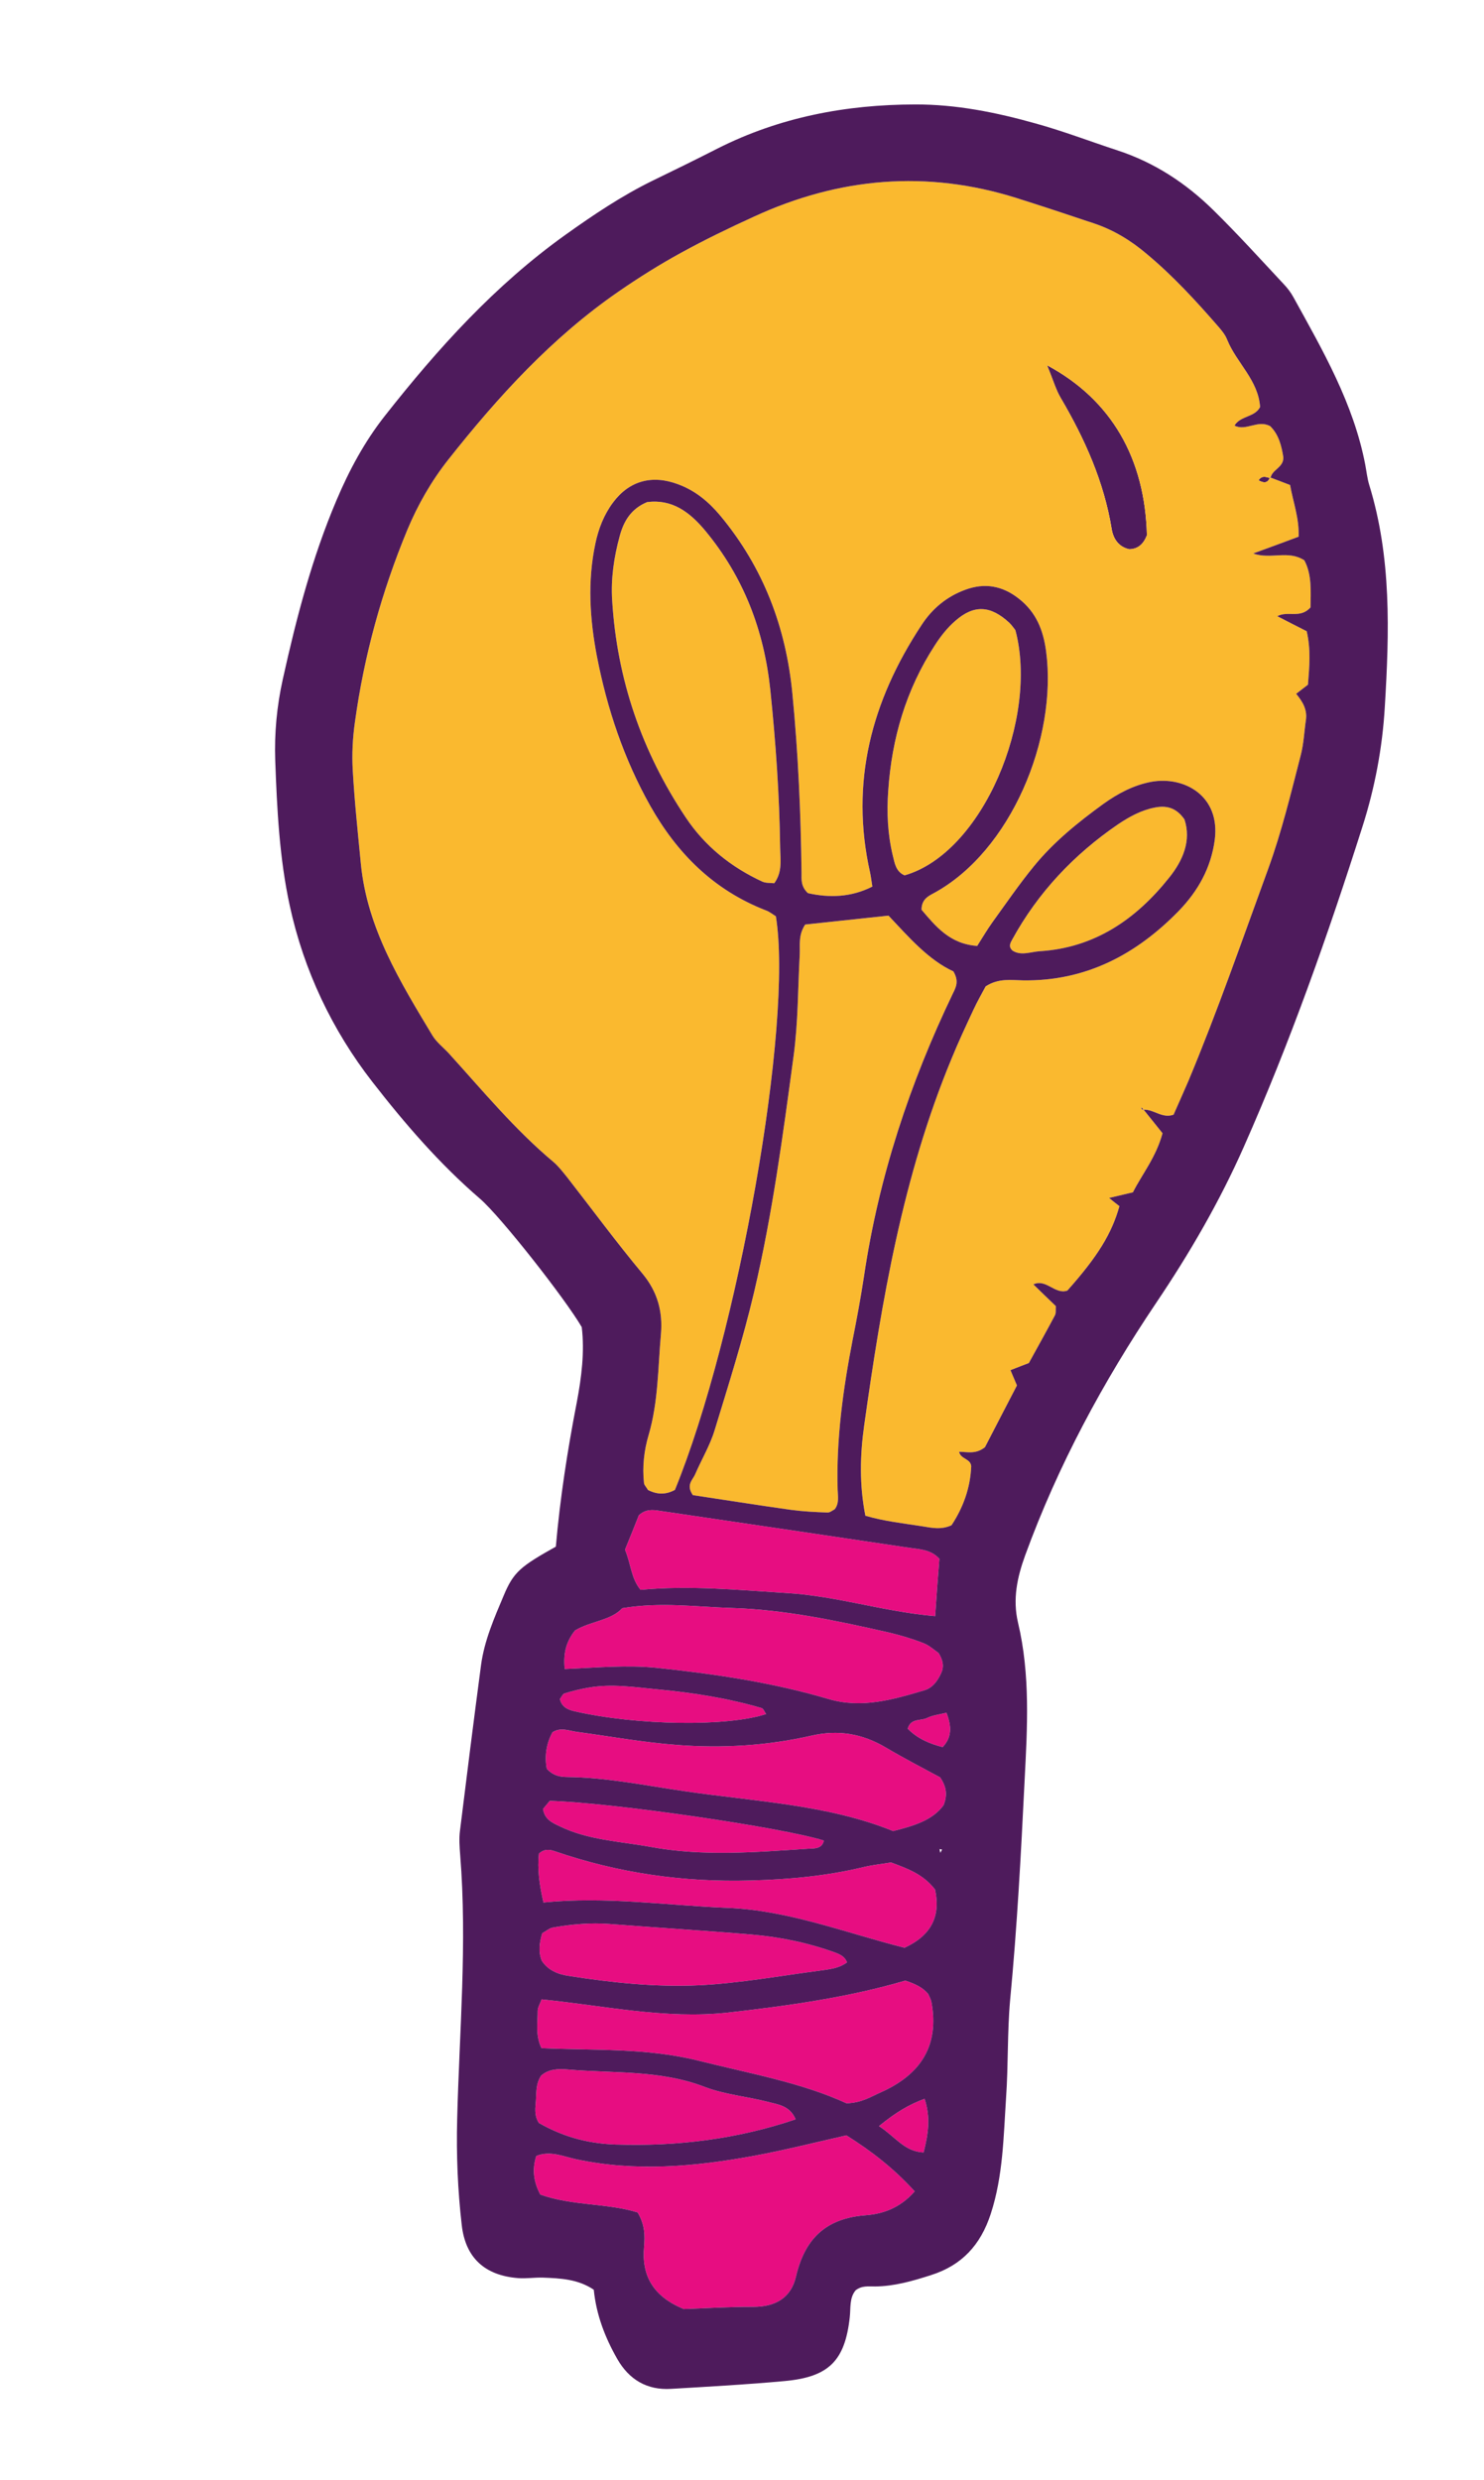 <?xml version="1.0" encoding="UTF-8"?>
<svg width="173px" height="289px" viewBox="0 0 173 289" version="1.1" xmlns="http://www.w3.org/2000/svg" xmlns:xlink="http://www.w3.org/1999/xlink">
    <!-- Generator: Sketch 43.2 (39069) - http://www.bohemiancoding.com/sketch -->
    <title>lightbulb</title>
    <desc>Created with Sketch.</desc>
    <defs></defs>
    <g id="Welcome" stroke="none" stroke-width="1" fill="none" fill-rule="evenodd">
        <g id="lightbulb">
            <g id="Page-1" transform="translate(86.47, 144.063) rotate(10) translate(-86.47, -144.063) translate(22.47, 9.063)">
                <path d="M109.369,37.309 L109.289,37.229 L109.289,37.21 C109.309,37.21 109.349,37.229 109.369,37.229 L109.369,37.309 Z" id="Fill-1" fill="#4E1B5C"></path>
                <path d="M109.29,37.229 L109.369,37.309 C109.329,37.309 109.309,37.309 109.27,37.289 C109.27,37.269 109.29,37.249 109.29,37.229" id="Fill-3" fill="#4E1B5C"></path>
                <path d="M109.27,37.289 C109.111,37.981 108.635,37.981 108.039,37.784 C108.317,37.131 108.793,37.25 109.27,37.289" id="Fill-5" fill="#4E1B5C"></path>
                <path d="M107.503,112.259 C107.523,112.279 107.563,112.299 107.583,112.338 C107.503,112.338 107.444,112.358 107.384,112.378 L107.503,112.259 Z" id="Fill-7" fill="#4E1B5C"></path>
                <polygon id="Fill-9" fill="#4E1B5C" points="107.384 112.378 107.206 112.061 107.503 112.259"></polygon>
                <path d="M103.415,236.445 C101.192,236.742 99.902,235.238 97.759,234.328 C99.346,232.489 100.676,231.302 102.442,230.273 C103.534,232.311 103.574,234.249 103.415,236.445" id="Fill-11" fill="#E70D81"></path>
                <path d="M93.016,188.139 C93.154,186.833 94.365,187.011 95.02,186.517 C95.615,186.082 96.389,185.864 97.144,185.528 C98.017,186.992 98.275,188.218 97.402,189.543 C95.794,189.425 94.306,189.069 93.016,188.139" id="Fill-13" fill="#E70D81"></path>
                <path d="M89.463,167.349 C90.694,167.33 92.004,167.072 93.214,168.002 C93.413,170.099 93.631,172.255 93.889,174.668 C87.975,175.202 82.12,174.352 76.365,175.024 C70.729,175.657 65.053,176.093 59.535,177.616 C58.206,176.488 57.928,174.866 56.935,173.323 C57.293,171.662 57.59,170.297 57.829,169.09 C58.503,168.22 59.317,168.18 60.091,168.16 C69.875,167.883 79.679,167.607 89.463,167.349" id="Fill-15" fill="#E70D81"></path>
                <path d="M92.42,96.257 C91.388,96.514 90.396,97.186 89.305,96.731 C88.709,96.355 88.908,95.881 89.047,95.465 C91.051,89.551 94.405,84.467 98.851,80.115 C100.002,79.008 101.232,78.018 102.721,77.445 C103.971,76.95 105.181,76.97 106.392,78.196 C107.623,80.491 107.047,82.944 105.817,85.179 C102.859,90.619 98.692,94.753 92.42,96.257" id="Fill-17" fill="#FAB92F"></path>
                <path d="M87.856,217.672 C83.331,219.097 78.865,220.758 74.261,221.807 C69.339,222.914 64.259,223.27 59.198,223.369 C57.928,223.409 56.677,223.211 55.705,222.182 C55.09,221.213 55.07,220.145 55.189,219.017 C55.606,218.681 55.923,218.266 56.34,218.127 C58.424,217.376 60.547,216.802 62.77,216.584 C68.268,216.05 73.765,215.417 79.282,214.923 C82.597,214.626 85.911,214.725 89.205,215.299 C89.84,215.417 90.436,215.575 90.773,216.189 C89.979,217.039 88.888,217.336 87.856,217.672" id="Fill-19" fill="#E70D81"></path>
                <path d="M83.648,32.324 C82.934,31.493 82.458,30.484 81.426,28.862 C89.563,31.532 94.564,37.625 96.33,46.348 C96.132,47.318 95.675,48.089 94.584,48.307 C93.294,48.247 92.539,47.417 92.162,46.348 C90.317,41.067 87.241,36.537 83.648,32.324" id="Fill-21" fill="#4E1B5C"></path>
                <path d="M73.626,88.225 C72.614,85.891 72.058,83.438 71.8,80.906 C71.145,74.834 71.8,68.939 74.201,63.281 C74.678,62.134 75.293,60.987 76.087,60.018 C77.893,57.782 79.798,57.565 82.299,59.167 C82.676,59.424 83.013,59.78 83.152,59.899 C87.617,69.493 83.926,86.128 75.392,90.282 C74.301,90.025 74.003,89.076 73.626,88.225" id="Fill-23" fill="#FAB92F"></path>
                <path d="M67.93,241.766 C64.358,242.28 61.381,241.825 58.662,240.856 C58.066,240.263 57.947,239.471 57.888,238.68 C57.808,237.592 57.451,236.504 57.947,235.377 C58.682,234.447 59.853,234.21 60.904,234.13 C66.243,233.656 71.502,232.291 76.96,233.359 C79.421,233.834 82.021,233.596 84.541,233.794 C85.752,233.893 87.121,233.794 88.054,235.238 C81.723,238.7 74.995,240.757 67.93,241.766" id="Fill-25" fill="#E70D81"></path>
                <path d="M63.624,165.688 C62.592,164.64 63.306,163.947 63.465,163.255 C63.901,161.415 64.596,159.615 64.814,157.756 C65.489,152.257 66.223,146.777 66.541,141.239 C67.077,131.902 66.68,122.585 66.303,113.249 C66.144,109.312 65.43,105.415 64.953,101.479 C64.814,100.391 64.378,99.323 64.973,97.938 C67.93,97.088 71.086,96.178 74.36,95.228 C77.119,97.285 79.838,99.501 82.934,100.312 C83.807,101.321 83.549,102.092 83.331,102.844 C80.195,114.04 78.528,125.414 78.846,137.065 C78.905,139.597 78.885,142.129 78.826,144.661 C78.727,150.516 78.945,156.352 80.136,162.128 C80.294,162.879 80.612,163.651 80.195,164.442 C79.957,164.62 79.719,164.917 79.441,164.956 C78.032,165.154 76.623,165.332 75.194,165.391 C71.245,165.53 67.315,165.589 63.624,165.688" id="Fill-27" fill="#FAB92F"></path>
                <path d="M59.019,244.693 C60.488,243.764 62.115,244.199 63.643,244.258 C70.748,244.515 77.416,242.715 83.966,240.282 C87.359,239.016 90.674,237.533 94.206,236.049 C97.342,237.315 100.319,238.878 103.177,241.093 C101.807,243.368 99.882,244.357 98.017,244.832 C93.472,245.999 91.507,248.808 91.269,253.318 C91.13,255.83 89.503,257.175 86.982,257.61 C84.343,258.065 81.743,258.698 79.044,259.272 C75.273,258.441 73.507,256.305 73.229,252.902 C73.11,251.636 72.892,250.39 71.8,249.124 C68.168,248.65 64.239,249.698 60.269,249.045 C59.277,247.799 58.781,246.375 59.019,244.693" id="Fill-29" fill="#E70D81"></path>
                <path d="M44.79,87.454 C48.858,92.399 53.8,95.841 60.17,97.107 C60.627,97.186 61.044,97.423 61.441,97.581 C65.608,109.49 65.588,146.441 61.46,165.45 C60.528,166.202 59.496,166.36 58.364,166.004 C58.166,165.747 57.848,165.549 57.769,165.292 C57.233,163.452 57.114,161.534 57.332,159.654 C57.769,155.659 57.035,151.762 56.697,147.825 C56.459,145.214 55.447,143.058 53.343,141.278 C49.711,138.212 46.278,134.928 42.745,131.743 C42.15,131.229 41.555,130.675 40.88,130.28 C35.76,127.332 31.294,123.514 26.67,119.934 C25.916,119.36 25.023,118.905 24.408,118.193 C19.625,112.694 14.762,107.235 12.738,99.975 C11.766,96.474 10.753,92.973 9.92,89.432 C9.483,87.592 9.245,85.693 9.186,83.814 C8.888,76.02 9.622,68.325 11.309,60.71 C12.004,57.624 13.075,54.637 14.584,51.828 C19.029,43.579 24.031,35.687 30.758,29.06 C32.783,27.062 34.906,25.143 37.129,23.363 C39.59,21.385 42.17,19.526 44.79,17.726 C53.76,11.514 63.643,8.864 74.539,10.288 C77.675,10.703 80.81,11.158 83.946,11.633 C86.347,11.989 88.55,12.859 90.614,14.066 C94.068,16.044 97.223,18.457 100.299,20.95 C100.795,21.345 101.292,21.781 101.609,22.315 C103.157,24.768 105.975,26.291 106.729,29.337 C106.333,30.643 104.646,30.722 104.169,31.988 C105.598,32.443 106.71,30.801 108.277,31.335 C109.448,32.126 110.004,33.432 110.421,34.658 C110.639,35.825 109.389,36.26 109.369,37.23 C109.349,37.23 109.309,37.21 109.29,37.21 L109.29,37.23 C109.29,37.249 109.27,37.269 109.27,37.289 C108.793,37.249 108.317,37.131 108.039,37.783 C108.635,37.981 109.111,37.981 109.27,37.289 C109.309,37.309 109.329,37.309 109.369,37.309 L109.369,37.23 C110.123,37.368 110.857,37.507 111.751,37.685 C112.425,39.544 113.477,41.285 113.775,43.441 C112.187,44.371 110.719,45.241 108.893,46.289 C111.076,46.645 112.802,45.162 114.906,46.032 C116.097,47.536 116.275,49.533 116.573,51.314 C115.621,52.857 114.013,52.125 112.941,52.995 C114.192,53.391 115.382,53.747 116.613,54.123 C117.466,56.101 117.645,58.118 117.843,60.235 C117.466,60.65 117.069,61.086 116.672,61.521 C117.526,62.253 118.26,63.044 118.32,64.27 C118.359,65.675 118.558,67.099 118.439,68.503 C118.081,73.073 117.804,77.622 117.01,82.133 C115.462,90.836 114.073,99.54 112.128,108.164 C111.81,109.529 111.453,110.894 111.115,112.299 C109.905,113.011 108.714,112.061 107.583,112.338 C107.563,112.299 107.523,112.279 107.503,112.259 L107.206,112.061 L107.384,112.378 C107.444,112.358 107.503,112.338 107.583,112.338 C108.496,113.129 109.389,113.921 110.222,114.653 C109.964,117.541 108.714,119.736 108.019,122.031 C107.007,122.466 106.233,122.802 105.4,123.158 C105.916,123.455 106.333,123.673 106.749,123.89 C106.432,127.174 105.281,130.101 102.482,134.631 C101.153,135.383 99.803,133.662 98.454,134.612 C99.486,135.324 100.537,136.016 101.47,136.649 C101.53,137.124 101.649,137.48 101.55,137.737 C100.915,139.695 100.24,141.634 99.525,143.731 C98.91,144.087 98.255,144.502 97.561,144.917 C97.878,145.392 98.176,145.887 98.612,146.54 C97.799,149.131 96.945,151.841 96.191,154.274 C95.278,155.303 94.266,155.164 93.313,155.322 C93.631,156.153 94.782,155.856 95,156.747 C95.338,159.259 94.901,161.672 93.929,163.907 C92.817,164.679 91.686,164.6 90.595,164.619 C88.392,164.659 86.189,164.817 83.847,164.56 C82.517,161.138 82.001,157.656 81.882,154.234 C81.366,139.517 81.267,124.82 84.502,110.32 C84.938,108.303 85.474,106.325 86.01,104.327 C86.288,103.278 86.665,102.23 86.943,101.379 C88.253,100.153 89.741,100.153 91.111,99.935 C98.335,98.768 103.574,94.693 107.583,88.818 C109.389,86.148 110.421,83.24 110.282,79.917 C110.044,74.774 105.499,73.191 101.808,74.556 C99.863,75.288 98.215,76.574 96.767,78.058 C94.226,80.688 91.825,83.438 90.039,86.643 C88.729,88.977 87.618,91.43 86.447,93.843 C85.97,94.832 85.593,95.861 85.157,96.909 C81.961,97.245 79.977,95.485 78.032,93.882 C77.833,92.735 78.469,92.221 79.084,91.746 C87.121,85.377 90.178,71.431 87.102,61.699 C86.347,59.325 85.177,57.426 82.914,56.219 C80.751,55.052 78.647,55.072 76.583,56.279 C74.599,57.426 73.17,59.107 72.277,61.204 C68.069,70.917 67.216,80.728 71.383,90.678 C71.562,91.113 71.681,91.548 71.919,92.221 C69.677,93.902 67.176,94.397 64.656,94.278 C63.683,93.645 63.643,92.834 63.505,92.063 C62.215,85.218 60.706,78.433 58.841,71.728 C56.757,64.211 52.946,57.802 46.933,52.718 C45.306,51.353 43.559,50.364 41.475,49.988 C38.3,49.395 35.799,50.562 34.37,53.41 C33.577,54.993 33.239,56.694 33.18,58.455 C33.021,62.984 34.073,67.277 35.66,71.431 C37.883,77.207 40.82,82.607 44.79,87.454 M81.426,28.862 C82.458,30.484 82.934,31.493 83.648,32.324 C87.241,36.537 90.317,41.067 92.162,46.349 C92.539,47.417 93.294,48.248 94.584,48.307 C95.675,48.089 96.132,47.318 96.33,46.349 C94.564,37.625 89.563,31.533 81.426,28.862" id="Fill-31" fill="#FAB92F"></path>
                <path d="M56.459,226.613 C63.743,226.059 71.026,226.415 78.111,224.358 C84.958,222.341 91.686,220.145 97.838,217.099 C99.109,217.277 100.002,217.554 100.736,218.167 C100.915,218.444 101.133,218.701 101.252,218.978 C103.098,223.864 101.49,227.563 97.322,230.391 C96.271,231.084 95.358,231.994 93.571,232.37 C88.015,230.906 81.823,230.906 75.69,230.471 C69.478,230.035 63.465,231.44 57.432,232.211 C56.439,230.827 56.499,229.363 56.241,227.998 C56.181,227.583 56.38,227.128 56.459,226.613" id="Fill-33" fill="#E70D81"></path>
                <path d="M54.395,192.887 C53.581,192.847 52.827,192.63 52.49,191.779 C52.629,191.502 52.708,191.127 52.927,191.028 C53.78,190.592 54.633,190.217 55.526,189.9 C58.106,188.951 60.805,188.911 63.505,188.693 C67.613,188.357 71.721,188.278 75.829,188.733 C76.067,188.773 76.246,189.129 76.464,189.326 C72.277,191.582 61.877,193.263 54.395,192.887" id="Fill-35" fill="#E70D81"></path>
                <path d="M53.204,209.937 C53.74,209.265 54.336,209.245 54.971,209.344 C62.731,210.57 70.431,210.313 78.091,208.731 C82.458,207.841 86.725,206.674 90.793,204.893 C91.805,204.458 92.877,204.161 93.81,203.825 C95.814,204.201 97.699,204.498 99.406,206.041 C100.557,208.83 100.041,211.302 97.084,213.34 C90.098,212.845 83.073,211.382 75.928,212.351 C68.883,213.3 61.738,213.478 54.713,215.456 C53.879,213.498 53.323,211.738 53.204,209.937" id="Fill-37" fill="#E70D81"></path>
                <path d="M53.383,203.667 C60.508,202.619 80.513,202.006 85.653,202.678 C85.613,203.707 84.68,203.766 84.045,203.924 C78.052,205.388 72.118,206.971 65.846,206.911 C62.215,206.891 58.583,207.406 55.01,206.377 C54.058,206.12 53.165,205.883 52.768,204.735 C52.966,204.399 53.185,204.023 53.383,203.667" id="Fill-39" fill="#E70D81"></path>
                <path d="M54.871,200.581 C54.117,200.7 53.304,200.739 52.391,200.047 C51.895,198.741 51.795,197.218 52.311,195.735 C53.165,194.963 54.157,195.24 55.09,195.201 C59.039,195.042 63.008,195.062 66.938,194.667 C72.157,194.152 77.258,192.926 82.1,190.888 C85.038,189.642 87.895,189.622 90.853,190.73 C93.214,191.62 95.635,192.372 97.719,193.064 C98.692,194.073 98.91,194.963 98.692,196.17 C97.739,198.128 95.794,199.117 93.413,200.185 C85.375,198.465 76.98,199.592 68.625,199.829 C64.04,199.968 59.436,199.829 54.871,200.581" id="Fill-41" fill="#E70D81"></path>
                <path d="M52.43,188.238 C51.895,186.339 52.093,184.994 52.827,183.61 C54.435,182.205 56.777,181.73 57.809,180.089 C62.135,178.565 66.283,178.447 70.351,177.853 C76.484,176.963 82.656,177.181 88.808,177.477 C90.217,177.557 91.646,177.715 93.036,177.992 C93.79,178.13 94.484,178.585 95.02,178.823 C95.735,179.614 95.953,180.346 95.715,181.157 C95.457,182.106 95.02,182.977 94.127,183.412 C90.714,185.113 87.32,186.794 83.311,186.339 C76.524,185.568 69.736,185.766 62.929,186.24 C59.436,186.498 56.102,187.427 52.43,188.238" id="Fill-43" fill="#E70D81"></path>
                <path d="M45.524,54.756 C50.882,59.306 54.296,65.003 56.221,71.708 C57.908,77.623 59.396,83.577 60.547,89.63 C60.805,90.955 61.321,92.36 60.587,93.823 C60.091,93.863 59.615,93.982 59.198,93.883 C55.288,92.854 51.835,90.955 49.057,88.028 C42.706,81.381 38.399,73.588 36.256,64.646 C35.66,62.194 35.581,59.662 35.819,57.11 C35.978,55.31 36.573,53.747 38.28,52.659 C41.078,51.789 43.341,52.916 45.524,54.756" id="Fill-45" fill="#FAB92F"></path>
                <g id="Group-49" transform="translate(0, 0.88)" fill="#4E1B5C">
                    <path d="M46.933,51.838 C52.946,56.921 56.757,63.33 58.841,70.847 C60.706,77.553 62.215,84.338 63.505,91.182 C63.643,91.954 63.683,92.765 64.656,93.398 C67.176,93.516 69.677,93.022 71.919,91.34 C71.681,90.668 71.562,90.233 71.383,89.797 C67.216,79.848 68.069,70.036 72.277,60.324 C73.17,58.227 74.599,56.546 76.583,55.398 C78.647,54.192 80.751,54.172 82.914,55.339 C85.177,56.546 86.347,58.445 87.102,60.818 C90.178,70.551 87.121,84.496 79.084,90.866 C78.469,91.34 77.833,91.855 78.032,93.002 C79.977,94.604 81.961,96.365 85.157,96.028 C85.593,94.98 85.97,93.951 86.447,92.962 C87.618,90.549 88.729,88.096 90.039,85.762 C91.825,82.558 94.226,79.808 96.767,77.177 C98.215,75.694 99.863,74.408 101.808,73.676 C105.499,72.311 110.044,73.894 110.282,79.037 C110.421,82.36 109.389,85.268 107.583,87.938 C103.574,93.813 98.335,97.888 91.111,99.055 C89.741,99.273 88.253,99.273 86.943,100.499 C86.665,101.35 86.288,102.398 86.01,103.446 C85.474,105.444 84.938,107.422 84.502,109.44 C81.267,123.94 81.366,138.637 81.882,153.354 C82.001,156.776 82.517,160.257 83.847,163.68 C86.189,163.937 88.392,163.778 90.595,163.739 C91.686,163.719 92.817,163.798 93.929,163.027 C94.901,160.792 95.338,158.378 95,155.866 C94.782,154.976 93.631,155.273 93.313,154.442 C94.266,154.284 95.278,154.422 96.191,153.393 C96.945,150.96 97.799,148.25 98.612,145.659 C98.176,145.006 97.878,144.512 97.561,144.037 C98.255,143.622 98.91,143.206 99.525,142.85 C100.24,140.753 100.915,138.815 101.55,136.857 C101.649,136.599 101.53,136.243 101.47,135.769 C100.537,135.136 99.486,134.443 98.454,133.731 C99.803,132.782 101.153,134.503 102.482,133.751 C105.281,129.221 106.432,126.293 106.749,123.01 C106.333,122.792 105.916,122.575 105.4,122.278 C106.233,121.922 107.007,121.586 108.019,121.15 C108.714,118.856 109.964,116.66 110.222,113.772 C109.389,113.04 108.496,112.249 107.583,111.458 C108.714,111.181 109.905,112.13 111.115,111.418 C111.453,110.014 111.81,108.649 112.128,107.284 C114.073,98.659 115.462,89.956 117.01,81.252 C117.804,76.742 118.081,72.192 118.439,67.623 C118.558,66.218 118.359,64.794 118.32,63.39 C118.26,62.163 117.526,61.372 116.672,60.64 C117.069,60.205 117.466,59.77 117.843,59.354 C117.645,57.238 117.466,55.22 116.613,53.242 C115.382,52.866 114.192,52.51 112.941,52.115 C114.013,51.244 115.621,51.976 116.573,50.433 C116.275,48.653 116.097,46.655 114.906,45.152 C112.802,44.281 111.076,45.765 108.893,45.409 C110.719,44.36 112.187,43.49 113.775,42.56 C113.477,40.404 112.425,38.664 111.751,36.804 C110.857,36.626 110.123,36.488 109.369,36.349 C109.389,35.38 110.639,34.945 110.421,33.778 C110.004,32.551 109.448,31.246 108.277,30.454 C106.71,29.92 105.598,31.562 104.169,31.107 C104.646,29.841 106.333,29.762 106.729,28.457 C105.975,25.41 103.157,23.887 101.609,21.434 C101.292,20.9 100.795,20.465 100.299,20.069 C97.223,17.577 94.068,15.164 90.614,13.186 C88.55,11.979 86.347,11.109 83.946,10.752 C80.81,10.278 77.675,9.823 74.539,9.407 C63.643,7.983 53.76,10.634 44.79,16.845 C42.17,18.645 39.59,20.505 37.129,22.483 C34.906,24.263 32.783,26.182 30.758,28.18 C24.031,34.806 19.029,42.699 14.584,50.948 C13.075,53.756 12.004,56.743 11.309,59.829 C9.622,67.445 8.888,75.14 9.186,82.933 C9.245,84.813 9.483,86.712 9.92,88.551 C10.753,92.092 11.766,95.593 12.738,99.095 C14.762,106.354 19.625,111.814 24.408,117.313 C25.023,118.025 25.916,118.48 26.67,119.054 C31.294,122.634 35.76,126.452 40.88,129.399 C41.555,129.795 42.15,130.349 42.745,130.863 C46.278,134.048 49.711,137.331 53.343,140.397 C55.447,142.178 56.459,144.334 56.697,146.945 C57.035,150.881 57.769,154.778 57.332,158.774 C57.114,160.653 57.233,162.572 57.769,164.411 C57.848,164.669 58.166,164.866 58.364,165.124 C59.496,165.48 60.528,165.321 61.46,164.57 C65.588,145.56 65.608,108.609 61.441,96.701 C61.044,96.543 60.627,96.305 60.17,96.226 C53.8,94.96 48.858,91.518 44.79,86.573 C40.82,81.727 37.883,76.327 35.66,70.551 C34.073,66.397 33.021,62.104 33.18,57.574 C33.239,55.814 33.577,54.112 34.37,52.53 C35.799,49.682 38.3,48.514 41.475,49.108 C43.559,49.484 45.306,50.473 46.933,51.838 L46.933,51.838 Z M49.057,87.147 C51.835,90.074 55.288,91.973 59.198,93.002 C59.615,93.101 60.091,92.982 60.587,92.943 C61.321,91.479 60.805,90.074 60.547,88.749 C59.396,82.696 57.908,76.742 56.221,70.827 C54.296,64.122 50.882,58.425 45.524,53.875 C43.341,52.035 41.078,50.908 38.28,51.778 C36.573,52.866 35.978,54.429 35.819,56.229 C35.581,58.781 35.66,61.313 36.256,63.766 C38.399,72.707 42.706,80.5 49.057,87.147 L49.057,87.147 Z M59.416,258.193 C55.546,258.569 52.946,256.947 51.855,253.228 C50.684,249.292 49.811,245.296 49.195,241.201 C47.667,231.054 46.794,220.787 44.194,210.818 C43.956,209.888 43.718,208.958 43.678,208.029 C43.341,201.54 43.023,195.072 42.745,188.604 C42.626,185.735 43.301,182.946 43.936,180.177 C44.591,177.249 45.286,176.478 48.937,173.491 C48.441,167.853 48.322,162.196 48.421,156.519 C48.461,153.492 48.302,150.525 47.469,147.776 C44.988,144.848 35.938,136.738 33.18,135.096 C27.821,131.911 22.999,127.975 18.454,123.86 C12.817,118.757 8.352,112.486 5.435,105.365 C3.271,100.103 2.001,94.505 0.811,88.947 C0.156,85.861 -0.102,82.696 0.037,79.511 C0.354,72.232 0.93,64.992 2.577,57.871 C3.43,54.152 4.621,50.552 6.427,47.189 C11.15,38.387 16.429,29.96 23.495,22.76 C26.293,19.911 29.131,17.181 32.346,14.827 C34.648,13.166 36.95,11.484 39.233,9.763 C45.722,4.917 53.085,2.128 61.004,0.724 C65.707,-0.127 70.49,-0.008 75.234,0.466 C78.548,0.783 81.823,1.416 85.117,1.891 C89.622,2.524 93.671,4.264 97.382,6.816 C100.637,9.051 103.772,11.484 106.928,13.858 C107.444,14.234 107.92,14.669 108.317,15.164 C112.783,20.702 117.387,26.162 119.967,32.947 C120.245,33.679 120.463,34.45 120.82,35.162 C124.869,43.055 126.119,51.66 127.111,60.324 C127.667,65.051 127.608,69.819 126.973,74.527 C125.206,87.681 123.023,100.796 119.828,113.693 C118.161,120.458 115.759,127.006 112.921,133.375 C108.416,143.523 104.943,154.007 102.998,164.965 C102.522,167.675 102.423,170.267 103.534,172.858 C106.015,178.594 106.729,184.727 107.484,190.839 C108.555,199.325 109.587,207.791 110.262,216.297 C110.58,220.075 111.373,223.794 111.77,227.572 C112.267,232.122 113.021,236.632 112.366,241.261 C111.83,245.039 110.083,247.749 106.749,249.49 C104.765,250.538 102.78,251.507 100.577,251.923 C99.803,252.061 98.989,252.081 98.394,252.773 C97.819,253.802 98.215,254.91 98.275,255.998 C98.593,261.042 97.104,263.237 92.123,264.602 C87.856,265.769 83.529,266.778 79.203,267.807 C76.484,268.46 74.202,267.609 72.415,265.453 C70.59,263.257 69.121,260.824 68.327,257.995 C66.283,257.086 64.259,257.362 62.215,257.639 C61.282,257.778 60.369,258.094 59.416,258.193 L59.416,258.193 Z M52.311,194.854 C51.795,196.338 51.895,197.861 52.391,199.167 C53.304,199.859 54.117,199.82 54.871,199.701 C59.436,198.949 64.04,199.088 68.625,198.949 C76.98,198.712 85.375,197.584 93.413,199.305 C95.794,198.237 97.739,197.248 98.692,195.29 C98.91,194.083 98.692,193.193 97.719,192.184 C95.635,191.492 93.214,190.74 90.853,189.85 C87.895,188.742 85.038,188.762 82.1,190.008 C77.258,192.046 72.157,193.272 66.938,193.786 C63.008,194.182 59.039,194.162 55.09,194.32 C54.157,194.36 53.165,194.083 52.311,194.854 L52.311,194.854 Z M53.383,202.787 C53.185,203.143 52.966,203.519 52.768,203.855 C53.165,205.002 54.058,205.24 55.01,205.497 C58.583,206.525 62.215,206.011 65.846,206.031 C72.118,206.09 78.052,204.508 84.045,203.044 C84.68,202.886 85.613,202.826 85.653,201.798 C80.513,201.125 60.508,201.738 53.383,202.787 L53.383,202.787 Z M55.526,189.019 C54.633,189.336 53.78,189.711 52.927,190.147 C52.708,190.245 52.629,190.621 52.49,190.898 C52.827,191.749 53.581,191.966 54.395,192.006 C61.877,192.382 72.277,190.7 76.464,188.445 C76.246,188.248 76.067,187.892 75.829,187.852 C71.721,187.397 67.613,187.476 63.505,187.812 C60.805,188.03 58.106,188.07 55.526,189.019 L55.526,189.019 Z M57.809,179.208 C56.777,180.85 54.435,181.324 52.827,182.729 C52.093,184.113 51.895,185.458 52.43,187.357 C56.102,186.546 59.436,185.617 62.929,185.36 C69.736,184.885 76.524,184.687 83.311,185.458 C87.32,185.913 90.714,184.232 94.127,182.531 C95.02,182.096 95.457,181.225 95.715,180.276 C95.953,179.465 95.735,178.733 95.02,177.942 C94.484,177.704 93.79,177.249 93.036,177.111 C91.646,176.834 90.217,176.676 88.808,176.597 C82.656,176.3 76.484,176.082 70.351,176.972 C66.283,177.566 62.135,177.685 57.809,179.208 L57.809,179.208 Z M54.971,208.464 C54.336,208.365 53.74,208.385 53.204,209.057 C53.323,210.857 53.879,212.618 54.713,214.576 C61.738,212.598 68.883,212.42 75.928,211.471 C83.073,210.501 90.098,211.965 97.084,212.46 C100.041,210.422 100.557,207.95 99.406,205.16 C97.699,203.617 95.814,203.321 93.81,202.945 C92.877,203.281 91.805,203.578 90.793,204.013 C86.725,205.793 82.458,206.96 78.091,207.851 C70.431,209.433 62.731,209.69 54.971,208.464 L54.971,208.464 Z M56.34,217.247 C55.923,217.385 55.606,217.8 55.189,218.137 C55.07,219.264 55.09,220.332 55.705,221.302 C56.677,222.33 57.928,222.528 59.198,222.489 C64.259,222.39 69.339,222.034 74.261,220.926 C78.865,219.877 83.331,218.216 87.856,216.792 C88.888,216.455 89.979,216.159 90.773,215.308 C90.436,214.695 89.84,214.537 89.205,214.418 C85.911,213.844 82.597,213.745 79.282,214.042 C73.765,214.537 68.268,215.17 62.77,215.704 C60.547,215.921 58.424,216.495 56.34,217.247 L56.34,217.247 Z M78.111,223.478 C71.026,225.535 63.743,225.179 56.459,225.733 C56.38,226.247 56.181,226.702 56.241,227.117 C56.499,228.482 56.439,229.946 57.432,231.331 C63.465,230.559 69.478,229.155 75.69,229.59 C81.823,230.025 88.015,230.025 93.571,231.489 C95.358,231.113 96.271,230.203 97.322,229.511 C101.49,226.682 103.098,222.983 101.252,218.097 C101.133,217.82 100.915,217.563 100.736,217.286 C100.002,216.673 99.109,216.396 97.838,216.218 C91.686,219.264 84.958,221.46 78.111,223.478 L78.111,223.478 Z M56.935,172.443 C57.928,173.985 58.206,175.608 59.535,176.735 C65.053,175.212 70.729,174.777 76.365,174.144 C82.12,173.471 87.975,174.322 93.889,173.788 C93.631,171.374 93.413,169.218 93.214,167.121 C92.004,166.192 90.694,166.449 89.463,166.469 C79.679,166.726 69.875,167.003 60.091,167.28 C59.317,167.3 58.503,167.339 57.829,168.209 C57.59,169.416 57.293,170.781 56.935,172.443 L56.935,172.443 Z M60.905,233.249 C59.853,233.329 58.682,233.566 57.948,234.496 C57.451,235.623 57.809,236.711 57.888,237.799 C57.948,238.59 58.067,239.382 58.662,239.975 C61.381,240.944 64.358,241.399 67.93,240.885 C74.995,239.876 81.723,237.819 88.054,234.357 C87.121,232.913 85.752,233.012 84.541,232.913 C82.021,232.715 79.421,232.953 76.96,232.478 C71.503,231.41 66.243,232.775 60.905,233.249 L60.905,233.249 Z M59.019,243.812 C58.781,245.494 59.277,246.918 60.27,248.164 C64.239,248.817 68.168,247.769 71.8,248.243 C72.892,249.509 73.11,250.756 73.229,252.022 C73.507,255.424 75.273,257.56 79.044,258.391 C81.743,257.817 84.343,257.184 86.983,256.73 C89.503,256.294 91.13,254.949 91.269,252.437 C91.507,247.927 93.472,245.118 98.017,243.951 C99.883,243.476 101.808,242.487 103.177,240.212 C100.319,237.997 97.342,236.434 94.207,235.168 C90.674,236.652 87.36,238.135 83.966,239.401 C77.417,241.834 70.748,243.634 63.643,243.377 C62.115,243.318 60.488,242.883 59.019,243.812 L59.019,243.812 Z M63.465,162.374 C63.306,163.066 62.592,163.759 63.624,164.807 C67.315,164.708 71.245,164.649 75.194,164.51 C76.623,164.451 78.032,164.273 79.441,164.075 C79.719,164.036 79.957,163.739 80.195,163.561 C80.612,162.77 80.294,161.998 80.136,161.247 C78.945,155.47 78.727,149.635 78.826,143.78 C78.885,141.248 78.905,138.716 78.846,136.184 C78.528,124.533 80.195,113.159 83.331,101.963 C83.549,101.211 83.807,100.44 82.934,99.431 C79.838,98.62 77.119,96.404 74.36,94.347 C71.086,95.297 67.93,96.207 64.973,97.057 C64.378,98.442 64.814,99.51 64.953,100.598 C65.43,104.534 66.144,108.431 66.303,112.368 C66.68,121.704 67.077,131.021 66.541,140.358 C66.223,145.896 65.489,151.376 64.814,156.875 C64.596,158.734 63.901,160.534 63.465,162.374 L63.465,162.374 Z M71.8,80.026 C72.058,82.558 72.614,85.01 73.626,87.345 C74.003,88.195 74.301,89.145 75.392,89.402 C83.926,85.248 87.618,68.612 83.152,59.018 C83.013,58.9 82.676,58.543 82.299,58.286 C79.798,56.684 77.893,56.902 76.087,59.137 C75.293,60.106 74.678,61.253 74.202,62.401 C71.8,68.058 71.145,73.953 71.8,80.026 L71.8,80.026 Z M89.305,95.85 C90.396,96.305 91.388,95.633 92.42,95.376 C98.692,93.872 102.859,89.738 105.817,84.298 C107.047,82.063 107.623,79.61 106.392,77.316 C105.181,76.089 103.971,76.069 102.721,76.564 C101.232,77.138 100.002,78.127 98.851,79.234 C94.405,83.586 91.051,88.67 89.047,94.584 C88.908,95 88.709,95.475 89.305,95.85 L89.305,95.85 Z M95.02,185.637 C94.365,186.131 93.155,185.953 93.016,187.259 C94.306,188.188 95.794,188.544 97.402,188.663 C98.275,187.338 98.017,186.111 97.144,184.647 C96.39,184.984 95.616,185.201 95.02,185.637 L95.02,185.637 Z M102.443,229.392 C100.676,230.421 99.347,231.608 97.759,233.447 C99.902,234.357 101.192,235.861 103.415,235.564 C103.574,233.368 103.534,231.43 102.443,229.392 L102.443,229.392 Z M99.267,200.848 L99.406,200.433 L99.109,200.433 L99.267,200.848 Z" id="Fill-47"></path>
                </g>
            </g>
        </g>
    </g>
</svg>